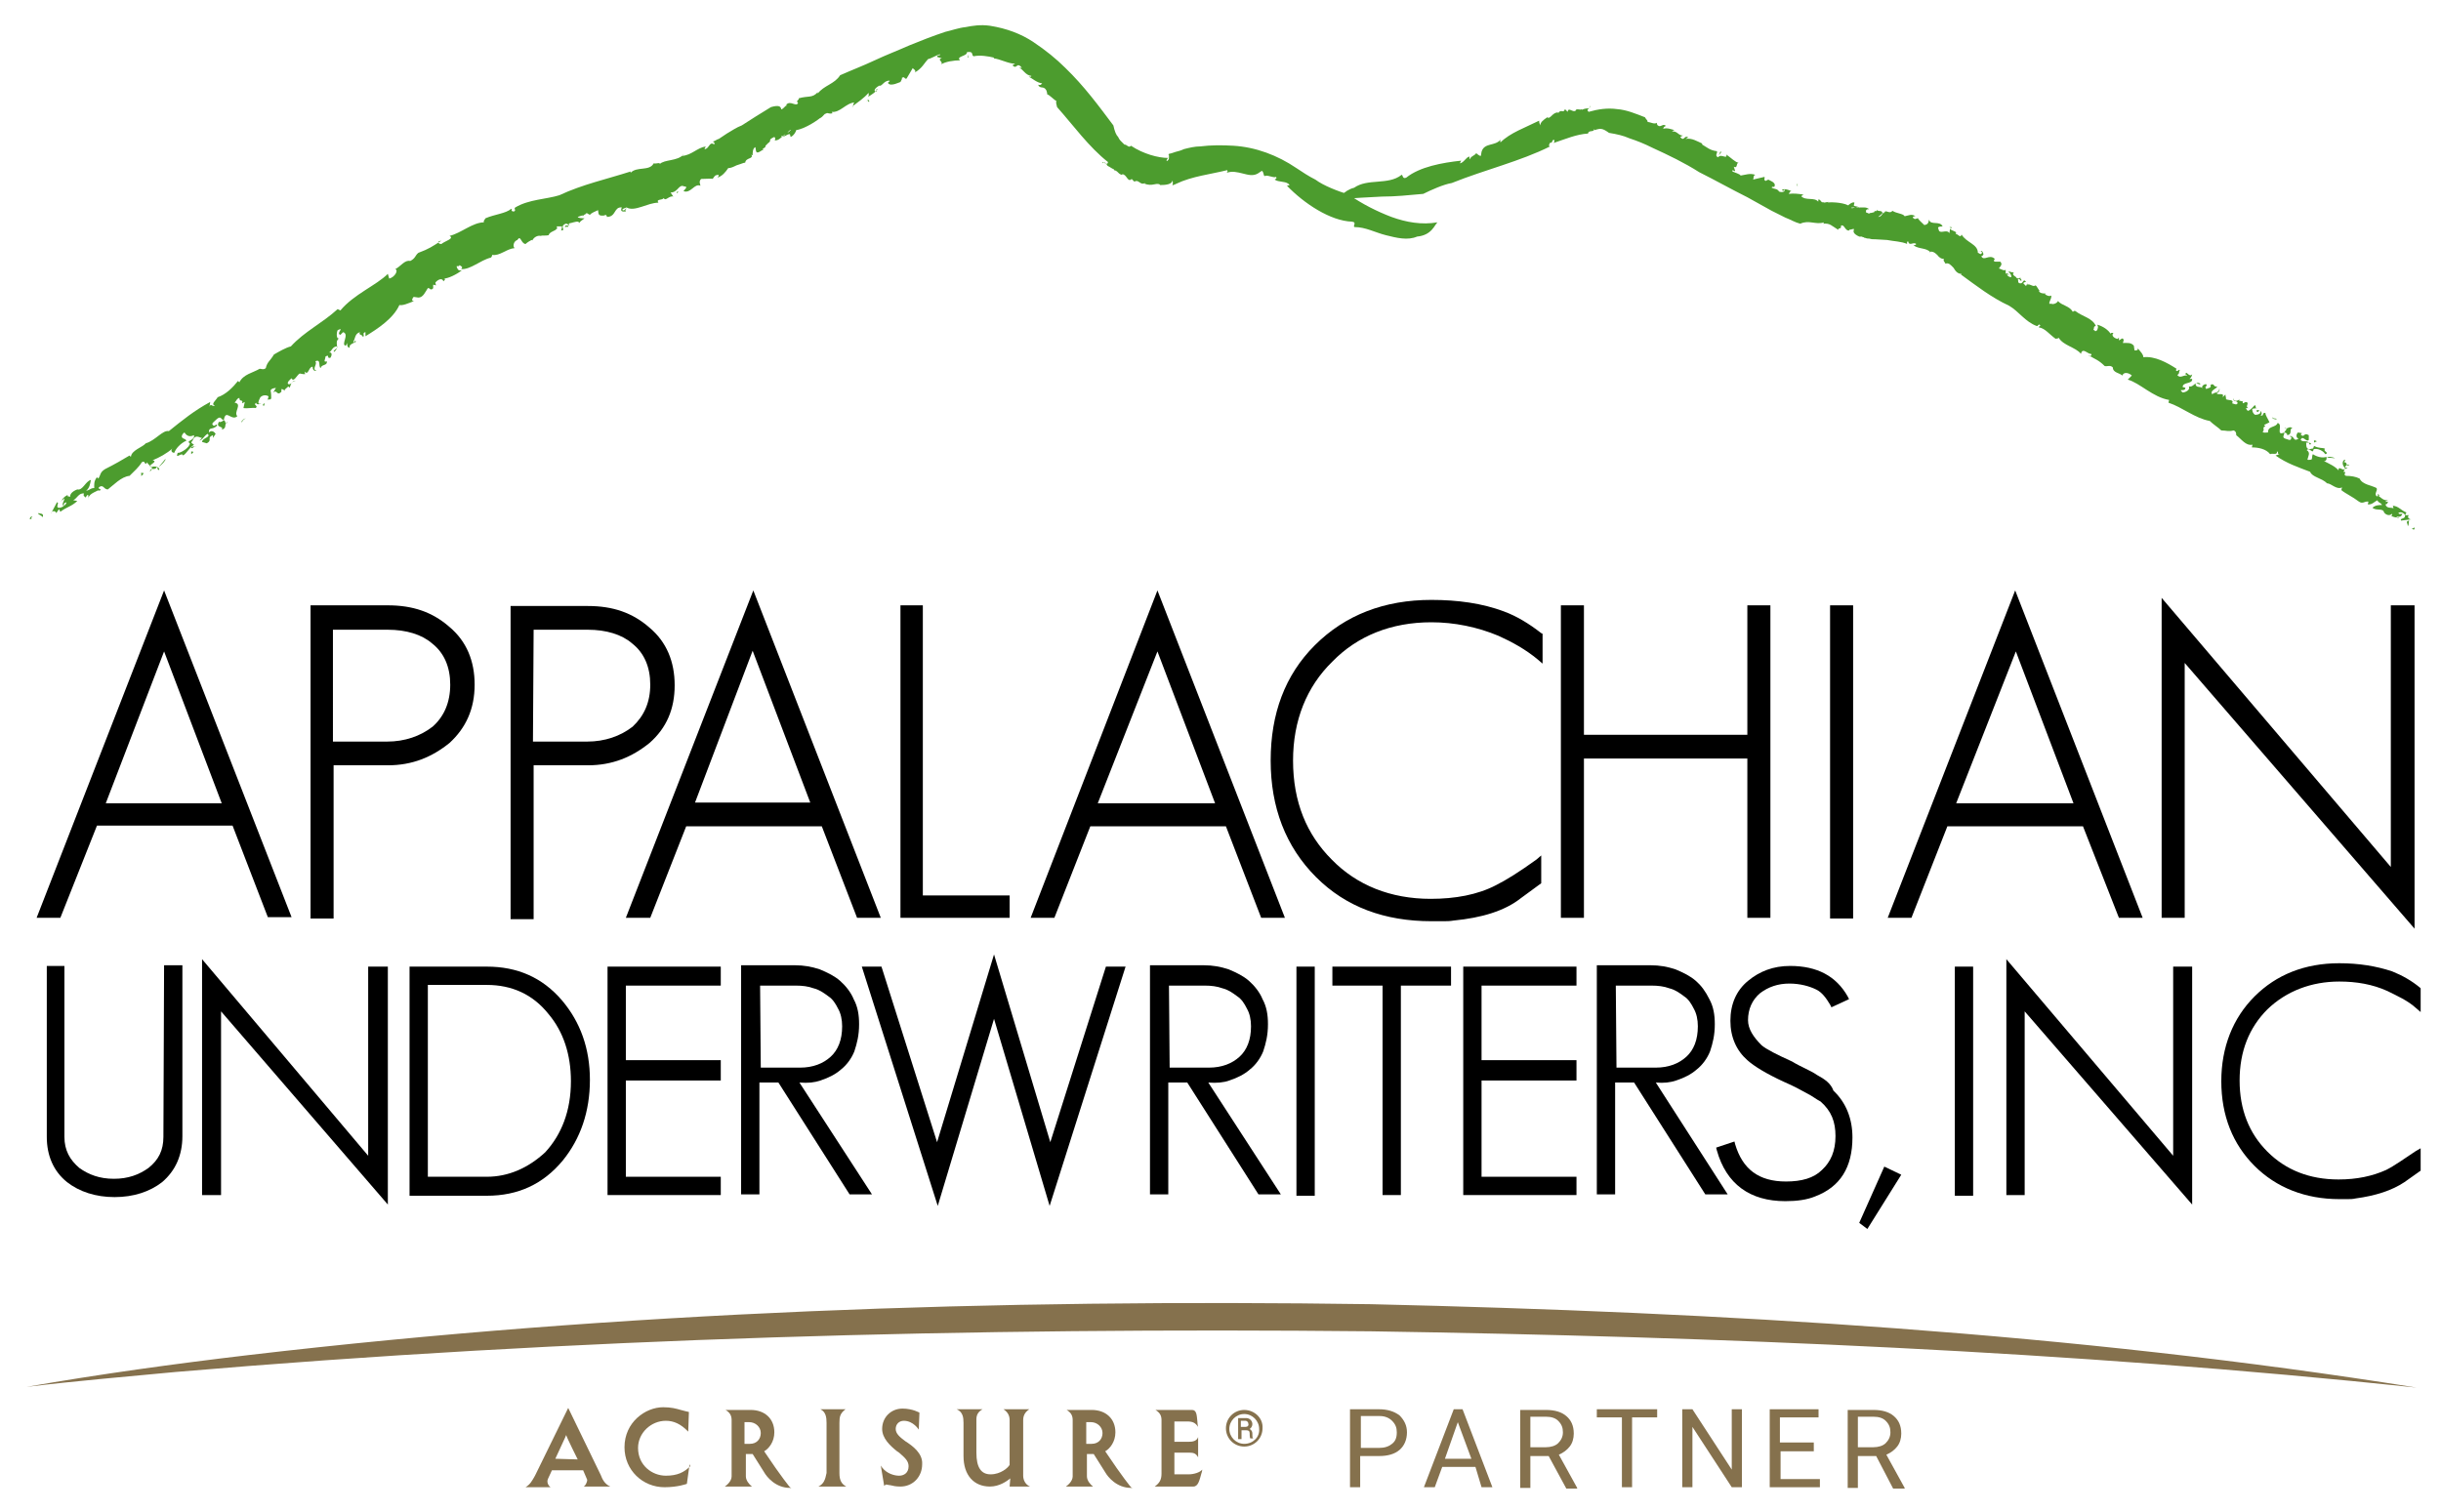 <?xml version="1.0" encoding="utf-8"?>
<!-- Generator: Adobe Illustrator 27.4.1, SVG Export Plug-In . SVG Version: 6.00 Build 0)  -->
<svg version="1.1" id="Layer_1" xmlns="http://www.w3.org/2000/svg" xmlns:xlink="http://www.w3.org/1999/xlink" x="0px" y="0px"
	 viewBox="0 0 360 223" style="enable-background:new 0 0 360 223;" xml:space="preserve">
<style type="text/css">
	.st0{fill:#4C9C2E;}
	.st1{fill:#85714D;}
</style>
<g id="REPLACE_HERE">
	<g>
		<g>
			<g>
				<g>
					<g>
						<g>
							<g>
								<path class="st0" d="M4.8,76.2c-0.7,0.6,0.7,0.1-0.4,0.4C4.4,76.5,4.4,76.2,4.8,76.2z"/>
								<path class="st0" d="M209,34.9c-1.4,0.6-3,0.2-4.6-0.2c-1.6-0.4-3-1.2-4.6-1.2c-0.4-0.1,0.4-0.7-0.4-0.8
									c-3.2-0.1-7.1-2.7-9.6-5.3l0.4-0.1c-0.1-0.1-0.1-0.1-0.2-0.2l0,0l0,0c-0.6-0.4-1.4-0.2-2-0.6c0-0.1,0.4-0.1,0.2-0.4
									c-0.4,0.2-1.4-0.4-1.7-0.1c-0.2-0.2-0.1-0.6-0.4-0.8l-0.6,0.4c-0.7,0.4-1.4,0.2-2.2,0c-0.8-0.2-1.6-0.4-2.4-0.1
									c0.1-0.1,0.2-0.2,0.1-0.4c-2.4,0.6-5.2,0.9-7.5,2l-0.2,0.1c-0.1,0-0.1,0-0.2,0.1h-0.2c0.1-0.2,0.1-0.4,0-0.7
									c0,0.6-1,0.7-1.8,0.7c-0.1-0.2-0.4-0.2-0.9-0.1c-0.4,0.1-0.9,0.1-1.4-0.1l0.1-0.1c-0.8,0.4-0.9-0.6-1.6-0.2l-0.4-0.4
									c-0.6,0.6-0.7-0.7-1.4-0.7v0.1c-0.6-0.1-0.6-0.6-1.2-0.7v-0.1c-0.2-0.1-0.4-0.2-0.7-0.4c-0.2-0.1-0.4-0.2-0.4-0.4
									c-0.2-0.2-0.4-0.4-0.6-0.1c0-0.4,0.2-0.1,0.4,0s0.4,0.1,0.4-0.2c-2.8-2.2-5.1-5.4-7.5-8.1c-0.1-0.4-0.2-0.7-0.1-0.9
									c-0.4-0.2-1-0.9-1.4-1c0.1,0.1,0-0.4-0.1-0.6c-0.4-0.7-0.9-0.1-1.2-0.8c0.4,0.1,0.4,0,0.6-0.2c-0.8-0.1-1.4-0.7-2-1
									c0.1,0,0.4,0.1,0.4-0.1c-0.9-0.1-1.2-1-1.8-1.2h0.4c-0.8-1-0.7,0.4-1.4-0.4c0.2,0,0.2-0.1,0.4-0.2c-1,0-2.2-0.7-3.2-0.8
									c0.1,0,0.1-0.1,0.1-0.1c-0.9-0.2-2-0.4-3-0.2c-0.4-0.1,0.1-0.8-1-0.6c0.1,0.6-1.7,0.6-1,1.2c-0.9,0-2.2,0.2-2.8,0.6
									c0.4-0.4-0.7-0.7,0.1-0.9l-0.7-0.2c0-0.4,0.6-0.1,0.4-0.4c-0.4,0.1-1.4,0.7-1.7,0.7c-0.6,0.6-0.9,1.4-2,2
									c0.4-0.4-0.6-0.6-0.2-0.8l-1,1.7c-0.4,0.1-0.2-0.4-0.7-0.1c0.1,0.1-0.1,0.4-0.2,0.6c-0.1,0-1.4,0.7-1.8,0.2
									c-0.2-0.2,0.6-0.4,0-0.4c-0.7,0.2-0.6,0.4-1.2,0.8v-0.1c-0.4,0.1-1.2,0.8-0.6,0.9c0.4-0.1-0.2-0.4,0.2-0.4
									c-0.1,0.4-0.9,0.9-1.4,1.2c0.2-0.2,0.1-0.4,0.1-0.6c-0.7,0.8-1.6,1.4-2.4,2c0.1,0.4,0.1-0.7,0.4-0.6
									c-1.4,0.1-2.2,1.6-3.5,1.4c0.1-0.1,0.2,0.4,0.2,0.2c-0.6,0.2-0.8-0.2-1,0.1c-0.1-0.2-0.4,0.4-0.8,0.6
									c-0.1,0.2-0.1-0.1,0.2-0.2c-0.4,0.4-2.4,1.8-3.8,2c0.1,0.1-0.4,0.9-0.8,1l-0.1-0.4c-0.4-0.1-0.9,0.6-1.2,0.2
									c-0.4,0.8,2.2-1.6,1.4-0.8c-0.4-0.2-0.9,1.2-0.9,0.6c-0.6,0.4-0.9,1-1.6,0.9c0.2,0,0.2-0.7-0.2-0.4
									c-0.8,0.4-0.1,0.4-0.7,0.8l-0.4,0.4c0.1,0.4-0.8,0.4-0.2,0.6c-0.2-0.2-1,0.8-1.2,0.2l-0.1-0.6c-0.4,0.2-0.4,0.8-0.4,1.2
									c-0.1,0-0.2-0.1-0.2-0.1c0.4,0.7-0.8,0.4-0.9,1.2c-0.2,0-0.4,0.1-0.7,0.2l-0.6,0.2c-0.4,0.2-0.8,0.4-1.2,0.4
									c-0.4,0.6-0.9,1.2-1.6,1.4c0.1-0.1,0.2-0.2,0.2-0.4c-0.6,0-0.6,0.2-0.9,0.6c0-0.1-1,0-1.7,0c-0.4,0.4-0.1,0.8-0.1,1
									c-0.9-0.4-1.4,1.2-2.5,0.8c0.1-0.2,0.8-0.7,0.1-0.7c-0.8-0.4-0.9,0.9-2,0.9l0.4,0.6c-0.6-0.2-1.2,0.8-1.4,0.2
									c-0.2,0.4-1.2,0.1-0.8,0.7c-1.6,0-3.5,1.4-4.7,0.7c-0.2,0.1-0.7,0.2-0.6,0.4c0.4,0.2,0.4-0.4,0.6-0.2
									c-0.2,0.1-0.2,0.2-0.1,0.4c-0.4,0-0.9,0.1-0.6-0.6c-1.2-0.1-0.8,1.4-2.2,1.4c0-0.2-0.1-0.4-0.4-0.2L89,31.8
									c-0.9,0.1-0.7-0.4-0.8-0.8c-0.4,0.2-1,0.4-1.2,0.7l-0.7-0.4c0.6,0.2-0.4,0.4-0.4,0.6l0.2-0.1c-0.1-0.1-0.6,0.1-0.9,0.2
									c0.1,0.2,0.7,0.2,1,0.2c-0.2,0.2-0.6,0.4-0.8,0.7c0-0.4-0.8-0.1-1.2,0c-0.4,0-0.4,0.4-0.4,0.6c-0.1-0.2-0.7,0.2-0.4-0.2
									c0.1-0.1,0.4,0.1,0.6-0.1c-0.4-0.1-0.4-0.4-0.9,0c-0.4,0.4,0.4,0.8-0.4,0.8c0.2-0.1,0.1-0.4,0.2-0.6h-0.8l0.1,0.4
									c-0.1-0.1-0.1-0.1-0.1-0.1c-0.1,0.4-1,0.4-1.2,1c-0.4,0.1-0.9,0-1.2,0.1l0,0c-0.4-0.1-1,0.2-1.2,0.7v-0.1
									c-0.2,0-0.8,0.4-1,0.6c-0.7-0.1-0.7-1.4-1.2-0.6c-0.6,0.2-0.7,1-0.4,1.2c-1.2,0.1-2.2,1.2-3.3,1c-0.1,0.2,0,0.2-0.2,0.4
									c-1.6,0.4-3,1.8-4.4,1.7c0.4-0.4-0.1-0.4-0.2-0.6c-0.2,0.4-0.6-0.1-0.4,0.4c0.2,0.4,0.2,0.4,0.7,0.4c-0.8,0.6-2,1.2-2.7,1.2
									c0.4,0,0.2,0.2,0,0.4c-0.2-0.6-0.9-0.2-1.2,0.2l0.1,0.4l-0.4-0.1c-0.1,0.2,0.2,0.7-0.4,0.7c-0.1-0.1-0.2-0.2-0.4-0.2
									c-0.4,0.6-0.7,1.4-1.4,1.4l-0.7-0.1c-0.2,0.2-0.4,0.7,0.1,0.6c-1,0.4-1.7,0.7-2.2,0.6c-0.9,2-3.2,3.5-5,4.6L53.9,49
									c-0.6,0.1,0,0.6-0.4,0.7c0-0.4-0.7-0.2-0.4-0.7c-0.8,0.2-0.7,1-1,1.4c0.1,0.4,0.2-0.4,0.4,0c0,0.1-1.2,0.4-0.9,0.9
									c-0.4,0-0.4-0.4-0.4-0.7l-0.2,0.4c-0.8-0.1,0.6-1.7-0.4-2l-0.4,0.4c-0.7-0.2,0.7-1.2-0.4-0.7c-0.2,0.4-0.2,1.4,0.2,1.2
									c-0.8,0.7,0.2,1.2-0.7,2c-0.4-0.1,0.7-0.6,0.4-0.8c-0.7,0-0.8,0.8-1.2,0.9c0.6-0.1,0.4,0.6,0.2,0.8c-0.6,0.1,0-0.6-0.7-0.2
									c0,0.4-0.4,0.9,0.2,0.7c0.1,0.7-0.8,0.4-0.9,1c-0.4-0.2,0.1-1.4-0.8-1c0.4,0.4-0.6,1.2,0.2,1.4c-0.4,0.1-0.6-0.2-0.6-0.6
									c-0.6,0-0.6,1.4-1.2,0.7l0.1,0.4c-0.2,0-0.4,0-0.8-0.1c-0.4,0.2-0.9,1.4-1.2,0.7c-0.1,0.1-0.9,0.7-0.4,0.9
									c0.7-0.1,0.4-0.7,1-0.4c-0.7-0.2-0.7,0.6-0.9,0.9l-0.2-0.2c-0.1,0.2-0.6,0.4-0.6,0.8c0.1-0.2-0.1-0.4-0.4-0.4v0.4
									c-0.7,0.7-0.6-0.4-1.2,0.1l0.4-0.7c-0.1,0.1-0.6,0-0.8,0.4c0.1,0.4,0.1,0.9,0.1,1.2c-0.4,0.4-0.4-0.2-0.6,0.4l0.2-0.7
									c0-0.1-0.7-0.4-1.2,0.1c-0.2,0.4-0.6,1.2,0.1,0.9c-0.2,0.2-0.8,0.2-0.7-0.1c-0.6,0.4,0.4,0.4-0.1,0.8
									c-0.4-0.1-1.2,0.1-1.8,0l0.2-0.9l-0.4,0.2c0.2-0.7-0.4-0.1-0.4-0.8c-0.4,0.1-0.4,0.4-0.7,0.7c1.2,0.2-0.2,1.4,0.4,2
									c-0.9,0.8-1.7-1.2-2,0.6c0.4,0.1,0.1,0.9,0.6,0.2c-0.7,0.4,0,0.9-0.9,1.2c0.4-0.6-1-0.2-0.4-1.2c0.1,0.2,0.6-0.1,0.7-0.2
									c-0.4-0.1-0.4-0.7-1-0.2c-0.4,0.4-0.9,0.7-0.6,0.9c0.2,0.4,0.6-0.4,0.6,0.1c-0.7,0.7-1.2,0.1-1.2,1c0.4-0.4,0.8-0.1,1,0.2
									l-0.4,0.6v-0.4c-1,0.4,0,0.7-0.9,1.2l-0.7-0.2c0-0.6,1.4-0.7,0.8-1.2c-0.6,0.4-0.6,0.8-1.2,1c0.1-0.1,0.2-0.2,0.4-0.4
									c-0.2,0.1-1-0.7-1.4,0.4c-0.4,0.4,0,0.4,0.2,0.6c-0.9,0.7-1,1.2-1.6,1.6c-0.2-0.6-1.2,0.7-0.8-0.4c0.4,0.1,1.8-0.8,1.8-1.4
									c-0.7-0.4,0.8-0.4,0.6-1.2c-0.8,0.4-1.2-0.1-1.4-0.4c-0.2,0.1-0.4,0.4-0.4,0.6c0.1,0.4,0.4,0.2,0.7,0.6
									c-0.9,0.4-1.6,1.2-1.8,1.8c-0.4,0-0.6-0.4-0.2-0.7c-0.9,0.8-2,1.4-3,1.8c1,0.2-1,0.8-0.2,1c0.6-0.2,1.2,0,1.2,0.4
									c-0.4,0.1-0.1-0.2-0.4-0.4c-0.2,0.6-0.9-0.1-1,0.7c0.8-0.8-0.2-0.8-0.4-1.4c-0.4,0.7-0.2-0.4-0.8,0c-0.4,0.7-1.2,1.4-1.8,2
									c-1.2,0.1-2.4,1.4-3.2,2c-0.6,0-0.6-0.7-1.2-0.4c-0.6,0.4,0.8,0.4-0.2,0.6v-0.1c-0.2,0.2-1.7,0.6-1.4,1.4L13,73
									c-0.2,0-0.2,0.2-0.4,0.4c-0.1-0.2-0.4-0.2-0.2-0.6c-0.8-0.1-1,0.7-1.6,1l0.6,0.1c-0.8,0.8-1.6,0.9-2.5,1.6l-0.2-0.4
									l-0.4,0.6c-0.1-0.4-0.7-0.4-0.8,0.1l0.9-1.7c0.4,0-0.2,0.7,0.2,0.8c0.4,0.1,1.2-0.4,1.2-0.8c-0.4,0.1-0.4,0.2-0.4,0.6
									c-0.4-0.4,0.1-0.7,0.1-1.2C9.3,73.8,9,73.8,9,74c0.2-0.4,0.4-0.7,1-1c-0.2,0.4,0.4,0.1,0.4,0.4c-0.2-0.4,0.2-0.9,1-1.2
									c0.8,0.2,1.2-1.2,2-1.4c-0.1,0.6-0.2,1.2-0.7,1.6c0.6-0.1,0.6-0.4,1.2-0.4c0-0.4-0.1-1,0.4-1.6l0.2,0.2
									c0.4-0.6,0.2-0.9,1-1.4c1.4-0.7,2.6-1.4,3.6-2l0.2,0.2c0.1-1,1.7-1.4,2.2-2c1.4-0.4,2.5-2,3.4-1.8c2-1.6,3.7-3,6.1-4.3
									l-0.1,0.7c0.2-0.6,0.4,0.1,0.8-0.2c-0.7-0.1,0.2-0.8,0.4-1.2c1.2-0.4,2.2-1.4,3-2.4l0.2,0.2c0.6-1.2,2-1.4,3-2
									c0.2,0,0.6,0.2,0.9-0.1c0.2-0.9,0.6-1,1.2-2c0.7-0.4,1.7-1,2.5-1.2c2-2.2,4.6-3.4,6.9-5.5l0.4,0.2c2-2.4,5.3-3.7,7-5.4
									l0.2,0.7c0.8-0.2,1.4-1.2,0.9-1.4c0.8-0.4,1.4-1.4,2.2-1.2c0.8-0.4,0.7-0.8,1.2-1.2c1.6-0.6,2-0.9,3.4-1.8l-0.4,0.1
									c-0.1,0.2,0,0.4,0.4,0.4c0.4-0.4,2-0.8,1.2-1.2c1.7-0.4,3.4-2,5.1-2c-0.2-0.1,0.1-0.4,0.2-0.6c1.4-0.6,3-0.7,3.8-1.4
									c0.2,0-0.2,0.4,0.4,0.4c0.4-0.2-0.1-0.4,0.2-0.6c2-1.2,4.6-1.2,6.5-1.8c3.4-1.6,7.1-2.4,10.5-3.5v0.2c0.9-1,2.8-0.2,3.4-1.4
									c0.4,0.1,1-0.2,0.9,0.1c0.7-0.7,2.6-0.4,3.5-1.4c-0.1,0-0.1,0.1-0.2,0.2c1.4-0.1,2.2-1.2,3.5-1.4c-0.1,0.1-0.2,0.4-0.2,0.4
									c0.7,0,0.7-1.2,1.4-0.7c0.2-0.1,0-0.4-0.2-0.4c0.4-0.1,0.7-0.4,0.9-0.4l0.6-0.4l0.6-0.4c0.7-0.4,1.4-0.9,2.2-1.2
									c1.4-0.9,2.8-1.8,4.3-2.7c2.4-0.7,0.8,1.2,2.2-0.2c0.2,0.1,0-0.4,0.1-0.2c0.6-0.6,1.4,0.4,1.7-0.2c-0.4-0.4,0.2-0.4,0.1-0.7
									c1.4-0.4,2,0,2.8-0.9v0.2c0.9-1.2,2.5-1.4,3.3-2.7c1.8-0.8,3.4-1.4,5.1-2.2c1.7-0.8,3.3-1.4,5.1-2.2c1.7-0.7,3.5-1.4,5.3-2
									c0.9-0.2,2-0.6,3-0.7c1-0.2,2.2-0.4,3.6-0.2c2.5,0.4,4.6,1.2,6.4,2.4c1.8,1.2,3.4,2.5,4.7,3.8c2.8,2.7,5,5.7,7.1,8.5
									c0.2,0.9,0.4,1.4,0.7,1.7c0.1,0.2,0.2,0.4,0.4,0.6l0.4,0.4l0.1,0.1l0,0h0.1c-0.1,0.1-0.1,0.1-0.2,0.2
									c0.2-0.2,0.2-0.2,0.4-0.1c0.2,0.1,0.4,0.4,0.7,0.1c1.8,1.2,4,1.8,5.5,1.8c-0.2,0.1-0.4,0.6-0.1,0.4c0.1-0.1,0.2-0.2,0.2-0.4
									v0.1c0,0,0,0,0-0.1V23c0-0.1,0-0.2-0.1-0.2l0,0l0,0l0,0l0,0l0.1-0.1l0.4-0.1l0.6-0.2c0.4-0.1,0.8-0.2,1.2-0.4
									c0.8-0.2,1.6-0.4,2.4-0.4c1.6-0.2,3.2-0.2,4.9-0.1c3.3,0.2,6.5,1.4,9.3,3.3l0,0l0,0c0.9,0.6,1.8,1.2,2.8,1.7
									c1.2,0.9,3.3,1.7,4.9,2.2c2,1.4,4.2,2.5,6.3,3.3c2.2,0.8,4.5,1.2,6.8,0.8C211.6,33.1,211.2,34.7,209,34.9z"/>
								<path class="st0" d="M5.6,75.7c0.4,0.1,0.9,0,0.7,0.6C6.1,76,5.6,75.9,5.6,75.7z"/>
								<path class="st0" d="M20.8,69.8c0-0.1,0.2,0,0.4,0c-0.1,0.1-0.2,0.4-0.4,0.4C20.9,70,20.8,69.9,20.8,69.8z"/>
								<path class="st0" d="M24.4,67.7c0.1,0.2-0.6,0.9-1,1.2L24.4,67.7z"/>
								<path class="st0" d="M28.2,66.6c0.4,0,0.4,0.1,0,0.4C28.2,67,28.2,66.7,28.2,66.6z"/>
								<path class="st0" d="M28.2,66c0.2-0.2,0.4-0.1,0.7-0.1C28.7,65.7,28.2,66.4,28.2,66z"/>
								<path class="st0" d="M35.6,62.2c0.1-0.1,0.4-0.6,0.7-0.4C35.9,61.6,35.6,62.6,35.6,62.2z"/>
								<path class="st0" d="M38.7,59.7c0.1,0,0.2,0,0.2-0.2c0.2,0,0.1,0.2,0,0.4L38.7,59.7z"/>
								<polygon class="st0" points="100.1,28.3 99.8,28.5 99.8,28.3 								"/>
								<path class="st0" d="M127.8,14.9c0.4-0.4,0.4,0.1,0.4,0.1C127.9,15.1,128.2,14.7,127.8,14.9z"/>
								<polygon class="st0" points="142.8,8.5 142.7,8.5 142.7,8 								"/>
							</g>
						</g>
					</g>
				</g>
			</g>
			<g>
				<g>
					<g>
						<g>
							<g>
								<path class="st0" d="M355.7,77.9c0.7,0.2-0.1-0.6,0.4,0C356.1,78.2,355.9,78.2,355.7,77.9z"/>
								<path class="st0" d="M199.7,27.7c1-0.7,2.2-0.8,3.5-0.9c1.2-0.1,2.5-0.2,3.5-1c0.2-0.1,0.1,0.7,0.7,0.4
									c2-1.6,5.3-2.2,8.1-2.5l-0.2,0.4c0.6-0.1,0.9-0.9,1.4-1c0.1,0.1-0.1,0.2,0.1,0.4c0-0.4,0.8-0.6,0.9-0.9
									c0.2,0.1,0.4,0.4,0.7,0.4l0.1-0.6c0.4-1.4,2-0.8,2.8-1.8c0,0.1-0.1,0.2,0,0.4c1.4-1.4,3.7-2.2,5.7-3.2c0,0.2,0,0.4,0.2,0.7
									c-0.1-0.4,0.4-0.8,1-1.2c0.4,0.4,0.8-0.8,1.6-0.7v0.1c0.4-0.7,0.8,0.1,1-0.6l0.4,0.4c0.1-0.8,0.8,0.2,1.2-0.2v-0.1
									c0.4-0.2,0.6,0.1,0.9-0.1v0.1c0.8-0.4,1.4,0,1.2-0.6c0.4,0.4-0.8,0.4-0.2,0.9c1.4-0.4,2.8-0.6,4.2-0.4
									c1.4,0.1,2.8,0.7,4.1,1.2c0.2,0.4,0.4,0.4,0.4,0.7c0.4,0,1,0.4,1.4,0.1c-0.1,0,0,0.4,0.1,0.4c0.4,0.4,0.8-0.4,1.2,0.1
									c-0.2,0-0.4,0.2-0.4,0.4c0.6-0.2,1.2,0.1,1.7,0.2c-0.1,0-0.2,0-0.4,0.2c0.8-0.1,0.9,0.6,1.6,0.6l-0.4,0.2
									c0.6,0.8,0.6-0.4,1.2,0.1c-0.2,0-0.2,0.1-0.4,0.2c0.9-0.2,1.8,0.4,2.5,0.7c-0.1,0-0.1,0.1-0.1,0.1c0.7,0.4,1.2,0.9,2.2,1
									c0.2,0.2-0.4,0.7,0.2,0.9c0.4-0.6,1.4,0.4,1.2-0.4c0.6,0.4,1.4,1.2,1.8,1.2c-0.4,0.1-0.1,0.9-0.7,0.6l0.2,0.6
									c-0.2,0.2-0.4-0.4-0.4,0.1c0.2,0.1,1.2,0.4,1.2,0.6c0.7-0.1,1.4-0.4,2.2-0.1c-0.4,0-0.2,0.7-0.4,0.7l1.7-0.4
									c0.2,0.1-0.2,0.4,0.2,0.6c0.1-0.1,0.2-0.1,0.4-0.2c0.1,0.1,1.2,0.4,0.9,1c0,0.2-0.4-0.1-0.4,0.2c0.4,0.2,0.6,0.1,1,0.4v0.1
									c0.2,0.2,1,0.2,0.9-0.2c-0.2-0.1-0.1,0.4-0.4,0c0.4-0.2,1,0,1.4,0.2c-0.2,0-0.2,0.1-0.4,0.4c0.8-0.1,1.4,0,2.2,0.1
									c0.1-0.2-0.4,0.4-0.4,0.2c0.7,0.8,2,0.1,2.6,0.9c-0.1,0,0-0.4,0-0.4c0.4,0.1,0.4,0.6,0.7,0.4c0,0.2,0.4,0,0.7,0
									c0.2-0.1,0,0.1-0.2,0.1c0.4-0.1,2.2-0.1,3.2,0.4c0-0.1,0.7-0.6,0.9-0.4l-0.1,0.4c0.1,0.2,0.8,0.1,0.8,0.4
									c0.6-0.4-2,0.1-1.2-0.1c0.1,0.4,1-0.4,0.8,0c0.1,0,0.2,0,0.4,0c0.1,0,0.1,0,0.2,0h0.4c0.2,0,0.4,0,0.6,0.1
									c0.1,0,0.2,0.1,0.2,0.2c-0.1-0.1-0.4,0-0.4,0.2c0,0,0,0,0,0.1c0,0.1,0,0.2,0.2,0.2l0.2,0.1c0.2,0,0.1-0.1,0.4-0.1l0.4-0.1
									c0.1-0.4,0.4,0.1,0.4-0.4c0,0.4,0.9,0,0.8,0.6L277,32c0.4,0,0.6-0.4,0.8-0.7c0,0,0.1,0.1,0.1,0.2c0.1-0.8,0.7,0.2,1.2-0.4
									c0.6,0.4,1.6,0.4,1.8,0.8c0.6-0.1,1-0.4,1.6,0c-0.1,0-0.4,0-0.4,0.2c0.4,0.4,0.4,0.1,0.8,0.1c-0.1,0.1,0.6,0.7,0.9,1
									c0.6-0.1,0.6-0.4,0.7-0.8c0.2,0.9,1.6,0.1,2,1c-0.2,0-0.9,0-0.6,0.4c0.1,0.9,1.2-0.1,1.6,0.6l0.1-0.7
									c0.1,0.4,1.2,0.4,0.8,0.8c0.4,0,0.7,0.7,0.9,0.1c0.7,1.2,2.4,1.4,2.4,2.7c0.2,0,0.4,0.4,0.6,0c0-0.4-0.4,0-0.4-0.2
									c0.1,0.1,0.2,0,0.4-0.1c0.2,0.4,0.4,0.6-0.1,0.8c0.4,0.8,1.2-0.4,2,0.4c-0.2,0.2-0.2,0.4,0.1,0.4h0.7c0.4,0.4,0,0.7-0.2,1
									c0.4,0.1,0.7,0.4,1,0.2v0.7c0-0.4,0.4,0,0.6,0H296c0,0.2,0.4,0.4,0.6,0.4c0.1-0.2-0.1-0.6-0.4-0.8c0.2-0.1,0.4,0.1,0.8,0.1
									c-0.4,0.4,0.4,0.6,0.4,0.8c0.2,0.2,0.6-0.1,0.6,0c-0.1,0.2,0.4,0.4,0,0.4c-0.1,0-0.1-0.4-0.4-0.2c0.1,0.2-0.1,0.6,0.4,0.6
									c0.4,0,0.4-0.8,0.8-0.2c-0.2,0-0.4,0.1-0.4,0.2l0.4,0.4l0.2-0.4c0,0.1,0,0.1,0,0.2c0.4-0.2,0.8,0.4,1.2,0.1
									c0.2,0.1,0.4,0.6,0.6,0.8h-0.1c0.1,0.4,0.7,0.4,1,0.4l-0.1,0.1c0.1,0.1,0.6,0.4,0.9,0.2c0.2,0.4-0.7,1.4,0,1.2
									c0.4,0.2,1-0.2,1-0.4c0.6,0.7,1.7,0.7,2.2,1.6c0.2-0.1,0.2-0.2,0.4-0.1c1,0.8,2.5,1,3,2.2c-0.4,0-0.2,0.4-0.4,0.6
									c0.4-0.1,0.1,0.4,0.6,0c0.1-0.4,0.2-0.4,0-0.8c0.8,0.2,1.7,0.8,2,1.4c-0.1-0.2,0.1-0.2,0.4-0.2c-0.4,0.4,0.1,0.8,0.6,0.9
									l0.2-0.2v0.4c0.2,0,0.6-0.6,0.7,0c0,0.1-0.1,0.2-0.1,0.4c0.6,0,1.2-0.1,1.6,0.4l0.1,0.7c0.2,0,0.7,0,0.4-0.4
									c0.6,0.7,0.9,1,0.9,1.4c1.7-0.2,3.5,0.8,4.9,1.7l-0.1,0.2c0.2,0.4,0.4-0.2,0.6,0c-0.2,0.1,0,0.6-0.4,0.7
									c0.4,0.6,0.9,0,1.4,0.1c0.2-0.2-0.4,0-0.1-0.4c0.1-0.1,0.6,0.7,0.9,0.2c0,0.2-0.2,0.6-0.4,0.7h0.4c0.1,0.8-1.4,0.4-1.4,1.2
									l0.4,0.1c0,0.7-1.2,0-0.4,0.7c0.4,0,1.2-0.4,0.9-0.9c0.8,0.2,0.9-0.9,1.7-0.4c0,0.4-0.7-0.4-0.7,0.1c0.1,0.6,0.8,0.2,1,0.6
									c-0.2-0.4,0.4-0.7,0.6-0.6c0.2,0.4-0.4,0.2,0,0.7c0.2-0.2,0.8-0.1,0.6-0.6c0.6-0.4,0.4,0.4,1,0.2c-0.1,0.4-1.2,0.6-0.7,1.2
									c0.1-0.4,1-0.1,1-0.9c0.1,0.2,0,0.6-0.4,0.7c0.2,0.4,1.2-0.2,0.9,0.6l0.4-0.4c0,0.2,0.1,0.4,0.1,0.7c0.4,0.2,1.2,0,0.9,0.6
									c0.1,0,0.8,0.4,0.8-0.1c-0.2-0.4-0.7,0-0.6-0.7c0,0.7,0.7,0.4,0.9,0.2l-0.1,0.2c0.2,0,0.4,0.2,0.7,0
									c-0.2,0.1-0.2,0.2-0.1,0.4l0.4-0.2c0.7,0.1-0.2,0.7,0.4,0.9h-0.4c0.1,0,0.1,0.4,0.4,0.4c0.4-0.2,0.7-0.6,0.9-0.8
									c0.4,0-0.1,0.4,0.4,0.4l-0.7,0.1c-0.1,0.1,0,0.7,0.4,0.9c0.4,0,1-0.2,0.7-0.6c0.2,0.1,0.4,0.4,0.1,0.7
									c0.6,0.1,0.1-0.4,0.7-0.4c0,0.4,0.4,0.9,0.6,1.4l-0.8,0.4l0.2,0.2c-0.6,0.2,0,0.4-0.4,0.8c0.1,0.2,0.4,0.1,0.8,0.1
									c-0.1-1,1.2-0.7,1.4-1.4c0.9,0.2-0.4,2,1,1.4c0-0.2,0.7-0.6,0-0.7c0.4,0.4,0.7-0.4,1.2,0.1c-0.6,0,0.1,0.9-0.8,1
									c0.1-0.2-0.2-0.4-0.4-0.4c0,0.4-0.4,0.7,0.1,0.9c0.4,0.1,0.8,0.4,0.9,0c0.2-0.4-0.4-0.2-0.1-0.4c0.7,0.2,0.4,0.9,1.2,0.4
									c-0.4-0.1-0.4-0.6-0.1-0.9l0.6,0.1l-0.2,0.2c0.6,0.6,0.4-0.4,1.2,0.1v0.7c-0.4,0.4-0.9-0.8-1.2,0c0.4,0.4,0.8,0,1.2,0.4
									c-0.1,0-0.2,0-0.4,0c0.1,0.1-0.2,1.2,0.8,0.9c0.4,0,0.2-0.2,0.4-0.4c0.8,0.4,1.2,0.2,1.6,0.4c-0.4,0.4,0.8,0.6,0,0.8
									c-0.1-0.4-1.2-1-1.7-0.7c-0.1,0.8-0.6-0.4-1,0.1c0.6,0.4,0.2,0.9,0.1,1.4c0.1,0.1,0.4,0,0.6,0c0.2-0.4,0-0.4,0.2-0.8
									c0.6,0.4,1.4,0.6,2,0.4c0.1,0.4-0.1,0.7-0.4,0.6c0.8,0.4,1.7,0.8,2.2,1.4c-0.1-0.9,0.9,0.4,0.9-0.4c-0.4-0.4-0.4-1,0-1.2
									c0.2,0.2-0.1,0.2-0.1,0.4c0.6-0.1,0.2,0.8,0.8,0.4c-0.8-0.2-0.6,0.7-0.9,1c0.7,0-0.2,0.4,0.4,0.6c0.7,0,1.4,0.1,2,0.4
									c0.4,0.9,1.8,1,2.5,1.4c0.2,0.4-0.4,0.8,0,1.2c0.4,0.2,0-0.8,0.4-0.1l-0.1,0.1c0.2,0,0.9,1,1.6,0.4l-0.6,0.4
									c0.1,0.1,0.2,0,0.4,0c-0.1,0.2-0.1,0.4-0.4,0.4c0.2,0.7,0.9,0.4,1.2,0.6l-0.1-0.4c0.9,0.1,1.2,0.7,2,1l-0.2,0.4h0.6
									c-0.4,0.2,0,0.7,0.4,0.6l-1.6,0.2c-0.2-0.4,0.6-0.2,0.6-0.7c0-0.4-0.7-0.7-1-0.4c0.2,0.2,0.2,0.1,0.6,0.1
									c-0.2,0.6-0.6,0.4-0.9,0.4c0.1,0,0.2,0.4,0.4,0.1c-0.4,0.1-0.7,0-1.2-0.2c0.4,0,0-0.4,0.2-0.4c-0.2,0.4-0.8,0.4-1.2-0.1
									c-0.1-0.7-1.2-0.2-1.7-0.7c0.4-0.4,1-0.4,1.4-0.4c-0.2-0.4-0.4-0.2-0.7-0.7c-0.4,0.2-0.8,0.7-1.4,0.6l0.1-0.4
									c-0.6-0.1-0.8,0.4-1.4,0c-0.9-0.7-2-1.2-2.6-1.7l0.1-0.4c-0.8,0.4-1.6-0.6-2.2-0.6c-0.8-0.8-2.2-0.9-2.5-1.7
									c-1.8-0.7-3.4-1.2-5.1-2.4l0.6-0.2c-0.4,0.1-0.1-0.4-0.4-0.4c0.1,0.6-0.7,0.2-1,0.4c-0.6-0.8-1.8-1-2.7-1l0.1-0.4
									c-1,0.2-1.6-0.8-2.4-1.4c0-0.2,0-0.6-0.4-0.7c-0.8,0.2-1,0-1.8,0c-0.4-0.4-1.2-0.9-1.7-1.4c-2.2-0.4-4-2-6.1-2.7l0.1-0.4
									c-2.4-0.4-4.3-2.5-6.1-3l0.6-0.6c-0.4-0.4-1.2-0.6-1.4,0c-0.4-0.4-1.4-0.4-1.4-1.2c-0.4-0.4-0.8-0.1-1.2-0.2
									c-0.9-0.9-1.4-1-2.4-1.6l0.2,0.2c0.2-0.1,0.4-0.4,0.1-0.4c-0.4,0-1.2-1-1.4,0c-0.8-1-2.6-1.2-3.3-2.4c0,0.2-0.4,0.1-0.4,0.2
									c-0.9-0.6-1.6-1.6-2.5-1.7c-0.1-0.2,0.4-0.2,0.1-0.4c-0.2-0.1-0.2,0.2-0.4,0.2c-1.7-0.6-2.7-2.2-4.1-3
									c-2.6-1.2-4.9-3-7.1-4.6l0.1-0.1c-0.6,0-0.9-0.4-1.2-0.9c-0.4-0.4-0.7-0.8-1.2-0.6c0-0.2-0.4-0.4-0.2-0.7
									c-0.4,0-0.7-0.2-1-0.6c-0.4-0.4-0.8-0.6-1.2-0.4c0.1,0,0.1,0,0.2,0c-0.7-0.7-1.6-0.4-2.5-1c0.1,0,0.4-0.1,0.4-0.2
									c-0.4-0.4-1,0.4-1.2-0.4c-0.2,0-0.2,0.4-0.1,0.4c-0.9-0.4-2-0.4-3-0.6l-1.7-0.1c-0.4,0-0.6,0-0.9-0.1c-0.1,0-0.4,0-0.6-0.1
									c-0.1,0-0.2,0-0.2-0.1h-0.1c0,0-0.1,0-0.2-0.1h-0.1h-0.1c0,0,0,0-0.2,0c-1.8-0.8,0.1-1.4-1.4-1c-0.1-0.2-0.1,0.4-0.1,0.1
									c-0.6,0.1-0.7-1-1.2-0.7c0.1,0.6-0.4,0.2-0.4,0.6c-1-0.6-1.2-1-2.2-0.9l0.1-0.2c-1.2,0.4-2.2-0.4-3.5,0.2
									c-0.8-0.2-1.4-0.6-2.2-0.9c-0.8-0.4-1.4-0.7-2-1l-3.6-2c-2.4-1.2-4.7-2.5-7.1-3.7c-2.2-1.4-4.5-2.5-6.9-3.6
									c-1.2-0.6-2.2-1-3.4-1.4c-0.9-0.4-1.8-0.6-3-0.8c-1-0.7-1.2-0.7-2.2-0.4c0-0.1,0.1-0.1,0-0.2c0,0.6-0.8,0.1-0.9,0.7
									c-1.7,0.1-3.3,0.8-5.1,1.4c0.2-0.1,0.2-0.7-0.1-0.4l-0.2,0.4l-0.1-0.1c-0.2,0.1-0.4,0.6-0.1,0.6c-4.4,2.2-9.5,3.4-14.5,5.4
									c-1.2,0.2-3,1-4.2,1.6c-2.2,0.2-4.1,0.4-6.1,0.4c-2,0.1-4,0.2-6.2,0.4C197.3,29.5,198.1,28.1,199.7,27.7z"/>
								<path class="st0" d="M355.1,77.6c0-0.4-0.4-0.7,0.2-0.8C355.2,77,355.3,77.5,355.1,77.6z"/>
								<path class="st0" d="M345.9,69.2c0,0.1-0.1-0.2-0.1-0.2c0.1,0,0.4-0.1,0.4,0.1C346,69,346,69.1,345.9,69.2z"/>
								<path class="st0" d="M343.2,67.5c0.1-0.2,0.8-0.1,1.2,0.1L343.2,67.5z"/>
								<path class="st0" d="M341.3,65.3c-0.1-0.4,0-0.4,0.4-0.2C341.5,65.2,341.4,65.2,341.3,65.3z"/>
								<path class="st0" d="M340.7,65.6c-0.2-0.1-0.2-0.4-0.2-0.4C340.4,65.4,341.1,65.3,340.7,65.6z"/>
								<path class="st0" d="M335.7,61.9c-0.1-0.1-0.6,0-0.6-0.4C335.2,61.9,335.9,61.6,335.7,61.9z"/>
								<path class="st0" d="M333,60.8c-0.1-0.1-0.1-0.1-0.2-0.1c-0.1-0.2,0.1-0.2,0.4-0.2L333,60.8z"/>
								<polygon class="st0" points="287.5,33.5 287.8,33.5 287.8,33.7 								"/>
								<path class="st0" d="M265.2,27.5c-0.4,0-0.1-0.4-0.1-0.4C265.2,27.3,264.8,27.4,265.2,27.5z"/>
								<polygon class="st0" points="253.7,22.4 253.9,22.4 253.5,22.9 								"/>
							</g>
						</g>
					</g>
				</g>
			</g>
		</g>
		<g>
			<path d="M14.3,121.8h20l5.2,13.5h3.5L24.2,87.1L5.4,135.4h3.5L14.3,121.8z M24.2,96.1l8.5,22.4H15.6L24.2,96.1z"/>
			<path d="M70,101c0-3.5-1.2-6.4-3.7-8.5c-2.5-2.2-5.4-3.2-9.1-3.2H45.8v46.2h3.4v-22.6h8c3.6,0,6.5-1.2,9.1-3.3
				C68.7,107.4,70,104.6,70,101z M49.2,92.9h8c2.7,0,5,0.7,6.5,2c1.8,1.4,2.7,3.5,2.7,6.1c0,2.6-0.9,4.7-2.6,6.2
				c-1.8,1.4-4.1,2.2-6.7,2.2h-8V92.9z"/>
			<path d="M78.7,112.9h8c3.6,0,6.5-1.2,9.1-3.3c2.5-2.2,3.7-5,3.7-8.5c0-3.5-1.2-6.4-3.7-8.5c-2.5-2.2-5.4-3.2-9.1-3.2H75.3v46.2
				h3.4L78.7,112.9L78.7,112.9z M78.7,92.9h8c2.7,0,5,0.7,6.5,2c1.8,1.4,2.7,3.5,2.7,6.1c0,2.6-0.9,4.6-2.6,6.2
				c-1.8,1.4-4.1,2.2-6.7,2.2h-8L78.7,92.9L78.7,92.9z"/>
			<path d="M95.9,135.4l5.3-13.5h20l5.2,13.5h3.5l-18.8-48.3l-18.8,48.3H95.9z M102.5,118.4l8.5-22.4l8.5,22.4H102.5z"/>
			<polygon points="148.9,132.1 136.1,132.1 136.1,89.3 132.8,89.3 132.8,135.4 148.9,135.4 			"/>
			<path d="M152,135.4h3.5l5.3-13.5h20l5.2,13.5h3.5l-18.8-48.3L152,135.4z M170.7,96.1l8.5,22.4h-17.3L170.7,96.1z"/>
			<path d="M227.3,130.3v-4.1l-0.7,0.6c-2.5,1.8-4.4,3-6,3.8c-2.7,1.4-6,2-9.6,2c-5.9,0-10.9-2-14.6-5.8c-3.7-3.7-5.7-8.5-5.7-14.6
				c0-5.9,2-10.9,5.8-14.6c3.7-3.8,8.7-5.8,14.6-5.8c3.4,0,6.8,0.7,9.9,2c2,0.9,4,2,5.8,3.5l0.7,0.6v-4.4l-0.2-0.1
				c-1.8-1.4-3.6-2.5-5.5-3.2c-3.2-1.2-6.8-1.7-10.7-1.7c-6.9,0-12.7,2.2-17.2,6.7c-4.4,4.4-6.5,10.1-6.5,17
				c0,6.9,2.2,12.7,6.7,17.2c4.4,4.4,10.1,6.5,17,6.5c0.6,0,1.2,0,1.7,0c0.6,0,1,0,1.6-0.1c4.1-0.4,7.5-1.4,9.9-3.3L227.3,130.3z"/>
			<polygon points="257.7,135.4 261.1,135.4 261.1,89.3 257.7,89.3 257.7,108.4 233.6,108.4 233.6,89.3 230.2,89.3 230.2,135.4 
				233.6,135.4 233.6,111.9 257.7,111.9 			"/>
			<rect x="269.9" y="89.3" width="3.4" height="46.2"/>
			<path d="M312.5,135.4h3.5l-18.8-48.3l-18.8,48.3h3.5l5.3-13.5h20L312.5,135.4z M297.3,96.1l8.5,22.4h-17.3L297.3,96.1z"/>
			<polygon points="322.2,97.8 356.1,137 356.1,89.3 352.6,89.3 352.6,127.9 318.8,88.2 318.8,135.4 322.2,135.4 			"/>
			<path d="M24.1,167.7c0,2-0.7,3.4-2.2,4.6c-1.4,1-3,1.6-5.1,1.6s-3.7-0.6-5.1-1.6c-1.4-1.2-2.2-2.6-2.2-4.6v-25.2H6.9v25.2
				c0,2.8,1,5.1,3,6.7c1.8,1.4,4.2,2.2,7,2.2s5.2-0.8,7-2.2c2-1.7,3-4,3-6.8v-25.2h-2.7L24.1,167.7L24.1,167.7z"/>
			<polygon points="54.3,170.5 29.8,141.5 29.8,176.3 32.6,176.3 32.6,149.2 57.2,177.7 57.2,142.6 54.3,142.6 			"/>
			<path d="M71.8,142.6H60.4v33.8h11.4c4.6,0,8.3-1.7,11.2-5.2c2.6-3.2,4-7.2,4-11.9c0-4.6-1.4-8.5-4.1-11.7
				C80,144.2,76.3,142.6,71.8,142.6z M71.8,173.6h-8.7v-28.3h8.7c3.7,0,6.8,1.4,9.1,4.3c2.2,2.6,3.3,6,3.3,9.9
				c0,4.4-1.4,7.9-3.8,10.5C77.9,172.3,75,173.6,71.8,173.6z"/>
			<polygon points="89.6,176.3 106.3,176.3 106.3,173.6 92.3,173.6 92.3,159.4 106.3,159.4 106.3,156.4 92.3,156.4 92.3,145.4 
				106.3,145.4 106.3,142.6 89.6,142.6 			"/>
			<path d="M121,159.4c1.2-0.4,2.2-0.9,3-1.6c0.9-0.7,1.6-1.7,2-2.7c0.4-1.2,0.7-2.4,0.7-4c0-1.4-0.2-2.6-0.8-3.7
				c-0.4-1-1.2-2-2-2.7c-0.8-0.7-1.8-1.2-3-1.7c-1.2-0.4-2.4-0.6-3.6-0.6h-8v33.8h2.7v-16.5h2.8l10.5,16.5h3.3l-10.7-16.5
				C119.2,159.8,120.1,159.7,121,159.4z M112.1,145.4h5.3c0.9,0,1.8,0.1,2.6,0.4c0.8,0.2,1.4,0.6,2.2,1.2c0.6,0.4,1,1,1.4,1.8
				c0.4,0.7,0.6,1.6,0.6,2.6c0,2-0.6,3.5-1.7,4.5c-1.1,1-2.6,1.6-4.5,1.6h-5.8L112.1,145.4L112.1,145.4z"/>
			<polygon points="154.9,168.5 146.6,140.8 138.2,168.5 130,142.6 127.1,142.6 138.3,177.9 146.6,150.3 154.8,177.9 166,142.6 
				163.1,142.6 			"/>
			<path d="M181.3,159.4c1.2-0.4,2.2-0.9,3-1.6c0.9-0.7,1.6-1.7,2-2.7c0.4-1.2,0.7-2.4,0.7-4c0-1.4-0.2-2.6-0.8-3.7
				c-0.4-1-1.2-2-2-2.7c-0.8-0.7-1.8-1.2-3-1.7c-1.2-0.4-2.4-0.6-3.6-0.6h-8v33.8h2.7v-16.5h2.8l10.5,16.5h3.3l-10.7-16.5
				C179.4,159.8,180.5,159.7,181.3,159.4z M172.4,145.4h5.3c0.9,0,1.8,0.1,2.6,0.4c0.8,0.2,1.4,0.6,2.2,1.2c0.6,0.4,1,1,1.4,1.8
				c0.4,0.7,0.6,1.6,0.6,2.6c0,2-0.6,3.5-1.7,4.5c-1.1,1-2.6,1.6-4.5,1.6h-5.8L172.4,145.4L172.4,145.4z"/>
			<rect x="191.2" y="142.6" width="2.7" height="33.8"/>
			<polygon points="196.5,145.4 203.9,145.4 203.9,176.3 206.6,176.3 206.6,145.4 214,145.4 214,142.6 196.5,142.6 			"/>
			<polygon points="215.8,176.3 232.5,176.3 232.5,173.6 218.5,173.6 218.5,159.4 232.5,159.4 232.5,156.4 218.5,156.4 218.5,145.4 
				232.5,145.4 232.5,142.6 215.8,142.6 			"/>
			<path d="M247.2,159.4c1.2-0.4,2.2-0.9,3-1.6c0.9-0.7,1.6-1.7,2-2.7c0.4-1.2,0.7-2.4,0.7-4c0-1.4-0.2-2.6-0.8-3.7
				c-0.6-1.2-1.2-2-2-2.7c-0.8-0.7-1.8-1.2-3-1.7c-1.2-0.4-2.4-0.6-3.6-0.6h-8v33.8h2.7v-16.5h2.8l10.5,16.5h3.3l-10.6-16.5
				C245.4,159.8,246.3,159.7,247.2,159.4z M238.3,145.4h5.3c0.9,0,1.8,0.1,2.6,0.4c0.8,0.2,1.4,0.6,2.2,1.2c0.6,0.4,1,1,1.4,1.8
				c0.4,0.7,0.6,1.6,0.6,2.6c0,2-0.6,3.5-1.7,4.5s-2.6,1.6-4.5,1.6h-5.8L238.3,145.4L238.3,145.4z"/>
			<path d="M268,158.6c-1-0.7-2.4-1.2-3.7-2c-2.2-1-3.8-1.8-4.5-2.4c-1.2-1.2-2-2.4-2-3.7c0-1.6,0.6-3,1.8-4
				c1.2-0.9,2.6-1.4,4.3-1.4c1.6,0,3,0.4,4,0.9c0.8,0.4,1.4,1.2,2,2.2l0.2,0.4l2.6-1.2l-0.2-0.4c-1.7-3-4.5-4.5-8.5-4.5
				c-2.5,0-4.5,0.8-6.2,2.2c-1.7,1.4-2.6,3.4-2.6,5.9c0,2.4,0.9,4.4,2.5,5.8c1,0.9,2.8,2,5.4,3.2c1.4,0.6,2.5,1.2,3.4,1.7
				c0.8,0.4,1.4,0.9,2,1.2c1.6,1.4,2.2,3,2.2,5.1c0,2.2-0.7,3.8-2,5c-1.2,1.2-3,1.7-5.3,1.7c-4,0-6.4-1.8-7.5-5.5l-0.1-0.4l-2.7,0.9
				l0.1,0.4c1.4,5,4.9,7.5,10.1,7.5c1.7,0,3.2-0.2,4.4-0.7c3.7-1.4,5.5-4.3,5.5-8.7c0-2.7-0.9-5.1-2.8-6.9
				C270,159.8,269.1,159.2,268,158.6z"/>
			<polygon points="274.2,180.4 275.4,181.3 280.4,173.3 277.9,172.1 			"/>
			<rect x="288.3" y="142.6" width="2.7" height="33.8"/>
			<polygon points="320.5,170.5 295.9,141.5 295.9,176.3 298.6,176.3 298.6,149.2 323.3,177.7 323.3,142.6 320.5,142.6 			"/>
			<path d="M345,144.8c2.5,0,4.9,0.4,7.1,1.4c1.4,0.7,3,1.4,4.2,2.5l0.7,0.6v-3.5l-0.1-0.1c-1.2-1-2.6-1.8-4.1-2.4
				c-2.4-0.8-5-1.2-7.8-1.2c-5.1,0-9.3,1.7-12.5,4.9c-3.2,3.2-4.9,7.5-4.9,12.5c0,5.1,1.7,9.3,4.9,12.5c3.2,3.2,7.5,4.9,12.5,4.9
				c0.4,0,0.9,0,1.2,0c0.4,0,0.8,0,1.2-0.1c3-0.4,5.4-1.2,7.2-2.4l2.4-1.7v-3.3l-0.7,0.4c-1.8,1.2-3.2,2.2-4.4,2.8
				c-2,0.9-4.3,1.4-7,1.4c-4.3,0-7.8-1.4-10.5-4.1c-2.7-2.7-4.1-6.2-4.1-10.5c0-4.3,1.4-7.8,4.1-10.5
				C337.2,146.2,340.9,144.8,345,144.8z"/>
		</g>
	</g>
</g>
<g id="StrapLine">
	<path class="st1" d="M356.4,204.7c-51.2-5.4-102.7-7.5-154.2-8.3c-58.7-0.6-117.8,1-176.3,6c-7.3,0.7-14.6,1.3-22,2.2
		c10.9-1.9,21.8-3.4,32.8-4.7c54.7-6.4,110.4-8.3,165.5-7.5C253.9,193.6,305.6,196.6,356.4,204.7L356.4,204.7z"/>
	<g>
		<g>
			<g>
				<path class="st1" d="M183.5,208c-1.5,0-2.7,1.2-2.7,2.7c0,1.5,1.2,2.7,2.7,2.7c1.5,0,2.7-1.2,2.7-2.7
					C186.3,209.2,185,208,183.5,208z M183.5,213c-1.2,0-2.2-1-2.2-2.2s1-2.2,2.2-2.2s2.2,1,2.2,2.2C185.8,212,184.8,213,183.5,213z"
					/>
				<path class="st1" d="M184.7,211.5c0-0.3-0.1-0.5-0.4-0.7c0.2-0.1,0.4-0.4,0.4-0.7c0-0.5-0.4-0.9-0.9-0.9h-1.2v3.1h0.5V211h0.7
					c0.3,0,0.5,0.1,0.5,0.4c0,0.1,0,0.7,0.1,0.8h0.5C184.7,212.2,184.7,212,184.7,211.5z M183.7,210.5H183v-0.9h0.7
					c0.2,0,0.4,0.2,0.4,0.4C184.2,210.3,184,210.5,183.7,210.5z"/>
			</g>
			<g>
				<path class="st1" d="M86.1,219.3H90c-0.9-0.4-1.2-1.2-1.4-1.7l-4.8-9.9l-4.9,10c-0.4,0.7-0.7,1.3-1.4,1.7h3.7
					c-0.3-0.2-0.6-0.7-0.4-1.2c0.1-0.2,0.6-1.3,0.6-1.3H86c0,0,0.3,0.7,0.6,1.4C86.6,218.7,86.3,219.2,86.1,219.3z M81.9,215.2
					l0.6-1.3c0.4-0.9,0.9-1.9,1-2.2c0.1,0.4,1.7,3.6,1.7,3.6L81.9,215.2L81.9,215.2z"/>
				<path class="st1" d="M101.8,216.3c-0.9,0.9-1.9,1.4-3.6,1.4c-2,0-4.1-1.5-4.1-4.1c0-2.2,1.9-4,4.1-4c1.2,0,2.2,0.5,3.2,1.5
					l0.1,0.1l0.1-2.9c0,0-0.9-0.2-1.2-0.3c-0.7-0.2-1.4-0.4-2.6-0.4c-2.6,0-5.7,2.2-5.7,5.9c0,3.4,2.7,5.9,5.9,5.9
					c2,0,3.3-0.5,3.3-0.5l0.4-2.9L101.8,216.3z"/>
				<path class="st1" d="M120.7,219.3h4.1c-0.7-0.4-1-0.9-1-2v-7.4c0-0.9,0.1-1.4,0.9-2h-3.7c0.8,0.4,0.9,1.2,0.9,2v7.4
					C121.7,218.3,121.5,218.9,120.7,219.3z"/>
				<path class="st1" d="M133.5,212.6L133.5,212.6c-0.8-0.6-1.4-1.1-1.4-1.8c0-0.7,0.5-1.2,1.2-1.2c1.4,0,2.2,1.3,2.2,1.3l0.1-2.5
					c0,0-1-0.6-2.5-0.6c-1.7,0-3,1.3-3,3c0,1.4,1.2,2.5,2.2,3.3l0.3,0.2c0.8,0.7,1.4,1.2,1.4,2c0,1-0.7,1.4-1.4,1.4
					s-1.8-0.3-2.5-1.2l-0.2-0.3l0.5,3l0.1-0.1c0.1,0,0.1-0.1,0.2-0.1c0.1,0,0.4,0.1,0.6,0.1c0.4,0.1,0.8,0.2,1.5,0.2
					c1.8,0,3.2-1.4,3.2-3.3C136.1,214.4,134.6,213.3,133.5,212.6z"/>
				<path class="st1" d="M148.9,219.3h3c-0.7-0.3-1-1-1-1.6v-8.2c0-0.7,0.3-1.2,0.9-1.6h-3.8c0.6,0.4,0.9,0.9,0.9,1.6v6.6
					c-0.2,0.4-1.3,1.4-2.8,1.4c-1.4,0-2.1-1-2.1-3.2v-4.9c0-0.6,0.2-1.1,0.9-1.5h-3.8c0.9,0.4,1,1.2,1,2v4.9c0,2.8,1.5,4.5,3.9,4.5
					c1.4,0,2.5-0.8,3-1.2L148.9,219.3z"/>
				<path class="st1" d="M116.5,219.4c0,0-1.2-1.4-3.8-5.3c0.7-0.4,1.5-1.4,1.5-2.8c0-2-1.4-3.3-3.5-3.3c-0.1,0-3.7,0-3.7,0
					c0.7,0.4,0.9,0.9,0.9,1.5v8.3c0,0.7-0.7,1.3-1,1.5h4c-0.4-0.3-0.9-0.9-0.9-1.5v-3.3h1l1.7,2.7c0.4,0.7,1.7,2.3,3.8,2.3h0.2
					L116.5,219.4z M110.6,213c-0.1,0-0.8,0-0.8,0v-3.2c0,0,0.5,0,0.7,0c0.9,0,1.7,0.7,1.7,1.6C112.2,212.3,111.6,213,110.6,213z"/>
				<path class="st1" d="M166.8,219.4c0,0-1.2-1.4-3.8-5.3c0.7-0.4,1.5-1.4,1.5-2.8c0-2-1.4-3.3-3.5-3.3c-0.1,0-3.7,0-3.7,0
					c0.7,0.4,0.9,0.9,0.9,1.5v8.3c0,0.7-0.7,1.3-1,1.5h4c-0.4-0.3-0.9-0.9-0.9-1.5v-3.3h1l1.7,2.7c0.4,0.7,1.7,2.3,3.8,2.3h0.2
					L166.8,219.4z M161,213c-0.1,0-0.8,0-0.8,0v-3.2c0,0,0.5,0,0.7,0c0.9,0,1.7,0.7,1.7,1.6C162.6,212.3,162,213,161,213z"/>
				<path class="st1" d="M177.3,216.8c-0.3,0.4-1.2,0.7-2,0.7h-2.1v-3.2h2.2c0.6,0,1,0.1,1.3,0.7v-3c-0.2,0.6-0.8,0.7-1.4,0.7h-2.1
					v-3h1.9c0.8,0,1.2,0.2,1.6,0.8c0,0-0.1-0.4-0.1-0.7c-0.1-1-0.1-1.8-0.8-1.8c-0.9,0-5.4,0-5.4,0c0.7,0.4,0.9,0.9,0.9,1.5v7.9
					c0,0.9-0.3,1.4-1,1.9h5.7c0.7,0,0.9-0.9,1.2-2C177.3,217.1,177.3,216.8,177.3,216.8z"/>
			</g>
		</g>
		<g>
			<path class="st1" d="M200.6,214.9v4.5h-1.5v-11.5h4.3c1.2,0,2.2,0.3,3,0.9c0.7,0.7,1.1,1.5,1.1,2.5c0,1.1-0.4,2-1.1,2.6
				c-0.7,0.6-1.7,0.9-3,0.9H200.6z M200.6,213.6h2.8c0.8,0,1.4-0.2,1.9-0.6s0.7-0.9,0.7-1.7c0-0.7-0.2-1.2-0.7-1.7
				c-0.4-0.4-1-0.7-1.8-0.7h-2.8V213.6z"/>
			<path class="st1" d="M217.6,216.4h-4.9l-1.1,3H210l4.4-11.5h1.3l4.4,11.5h-1.6L217.6,216.4z M213.1,215.2h3.9l-2-5.4L213.1,215.2
				z"/>
			<path class="st1" d="M228.4,214.8h-2.7v4.7h-1.5V208h3.8c1.3,0,2.3,0.3,3,0.9c0.7,0.6,1.1,1.4,1.1,2.6c0,0.7-0.2,1.4-0.6,1.9
				s-0.9,0.9-1.6,1.2l2.7,4.9v0.1H231L228.4,214.8z M225.7,213.5h2.3c0.7,0,1.4-0.2,1.8-0.6c0.4-0.4,0.7-0.9,0.7-1.6
				c0-0.7-0.2-1.2-0.7-1.7c-0.4-0.4-1-0.6-1.8-0.6h-2.3V213.5z"/>
			<path class="st1" d="M244.4,209.1h-3.7v10.3h-1.5v-10.3h-3.7v-1.2h8.9V209.1z"/>
			<path class="st1" d="M256.9,219.4h-1.5l-5.8-8.9v8.9h-1.5v-11.5h1.5l5.8,8.9v-8.9h1.5V219.4z"/>
			<path class="st1" d="M267.6,214.1h-5v4.1h5.8v1.2H261v-11.5h7.2v1.2h-5.7v3.7h5V214.1z"/>
			<path class="st1" d="M276.7,214.8H274v4.7h-1.5V208h3.8c1.3,0,2.3,0.3,3,0.9c0.7,0.6,1.1,1.4,1.1,2.6c0,0.7-0.2,1.4-0.6,1.9
				c-0.4,0.5-0.9,0.9-1.6,1.2l2.7,4.9v0.1h-1.7L276.7,214.8z M274,213.5h2.3c0.7,0,1.4-0.2,1.8-0.6c0.4-0.4,0.7-0.9,0.7-1.6
				c0-0.7-0.2-1.2-0.7-1.7c-0.4-0.4-1-0.6-1.8-0.6H274V213.5z"/>
		</g>
	</g>
</g>
</svg>

